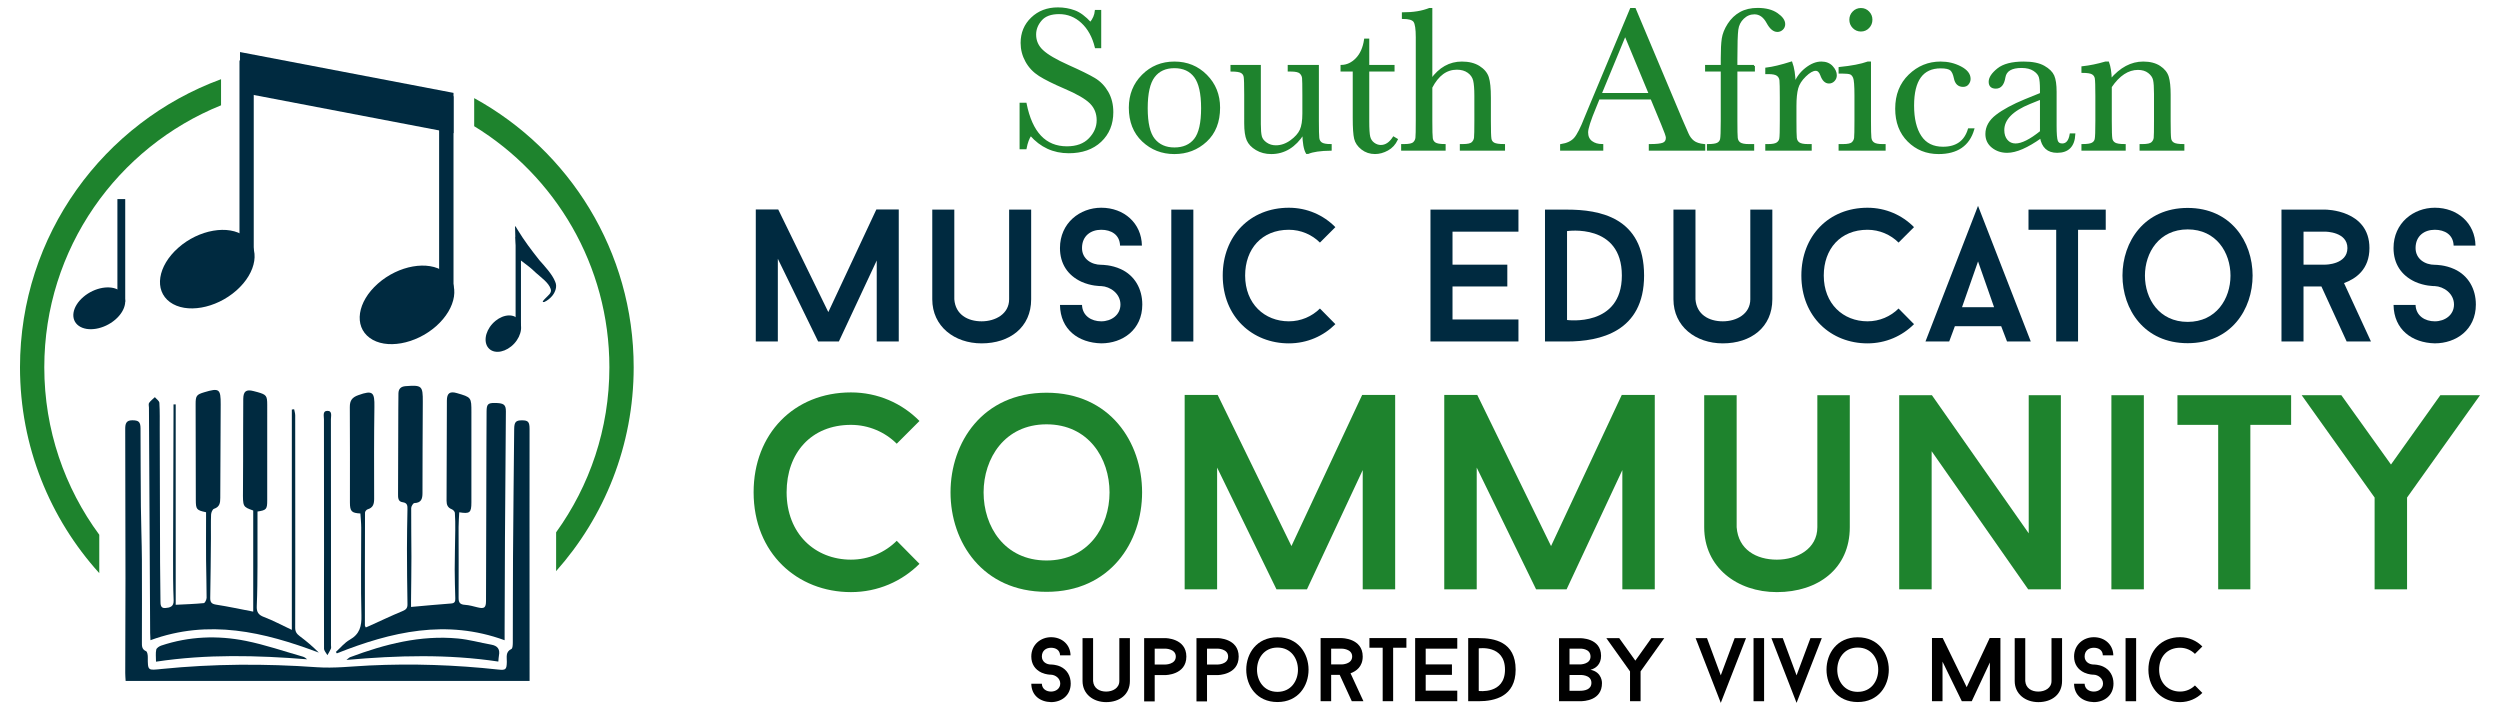 <svg xmlns="http://www.w3.org/2000/svg" xmlns:xlink="http://www.w3.org/1999/xlink" id="Layer_1" x="0px" y="0px" width="328.819px" height="93.543px" viewBox="0 -4.252 328.819 93.543" xml:space="preserve"><path fill="#002A40" d="M54.063,75.578c1.865-0.162,3.571-0.334,5.281-0.455c0.5-0.035,0.548-0.303,0.539-0.682 c-0.029-1.266-0.08-2.535-0.077-3.801c0.003-1.717,0.056-3.434,0.073-5.15c0.007-0.764,0.003-1.529-0.051-2.289 c-0.013-0.17-0.227-0.398-0.399-0.467c-0.533-0.207-0.696-0.58-0.694-1.115c0.02-4.398,0.023-8.795,0.042-13.193 c0.004-0.965,0.395-1.24,1.301-0.979c1.924,0.557,1.925,0.557,1.925,2.533c0,3.947,0.004,7.895-0.001,11.842 c-0.002,1.365-0.204,1.533-1.598,1.305c-0.03,0.656-0.088,1.307-0.088,1.957c-0.002,3.1,0.027,6.197,0.002,9.295 c-0.005,0.652,0.211,0.881,0.846,0.922c0.549,0.035,1.093,0.191,1.632,0.326c0.888,0.221,1.124,0.068,1.128-0.836 c0.015-3.15,0.017-6.299,0.026-9.449c0.008-3.68,0.02-7.359,0.029-11.039c0.005-1.484,0.007-2.969,0.02-4.451 c0.008-0.928,0.182-1.105,1.043-1.104c1.214,0.004,1.501,0.209,1.496,1.113c-0.038,5.562-0.086,11.125-0.121,16.689 c-0.023,3.941-0.03,7.885-0.045,11.826c-0.001,0.475,0,0.949,0,1.58c-7.675-2.812-14.919-1.115-22.069,1.727 c-0.042-0.064-0.084-0.127-0.126-0.189c0.604-0.541,1.134-1.213,1.824-1.602c1.312-0.742,1.575-1.777,1.537-3.205 c-0.098-3.838-0.021-7.682-0.027-11.521c-0.001-0.631-0.072-1.258-0.109-1.883c-1.162-0.057-1.376-0.281-1.377-1.439 c-0.001-4.186,0.018-8.373-0.014-12.559c-0.007-0.852,0.296-1.27,1.106-1.561c1.949-0.709,2.156-0.357,2.127,1.533 c-0.056,4.027-0.046,8.055-0.034,12.08c0.001,0.688-0.128,1.191-0.862,1.402c-0.146,0.043-0.337,0.277-0.338,0.422 c-0.02,4.953-0.019,9.906-0.016,14.859c0,0.066,0.062,0.135,0.119,0.254c0.172-0.074,0.336-0.139,0.494-0.211 c1.445-0.65,2.875-1.338,4.339-1.941c0.47-0.195,0.658-0.4,0.648-0.912c-0.043-2.434-0.066-4.869-0.068-7.307 c-0.002-1.715,0.035-3.434,0.065-5.148c0.008-0.479,0.008-0.867-0.64-0.953c-0.627-0.082-0.599-0.637-0.597-1.127 c0.014-3.707,0.024-7.418,0.034-11.125c0.003-0.691-0.001-1.379,0.017-2.066c0.016-0.598,0.319-0.9,0.938-0.947 c2.149-0.16,2.276-0.053,2.266,2.057c-0.018,4-0.042,8-0.041,12c0,0.771-0.16,1.289-1.072,1.322 c-0.152,0.006-0.412,0.424-0.413,0.652c-0.015,2.141,0.029,4.281,0.03,6.42c0,1.932-0.033,3.865-0.051,5.797 C54.061,75.076,54.063,75.359,54.063,75.578z"></path><path fill="#002A40" d="M69.655,85.307c-17.773,0-35.41,0-53.131,0c-0.02-0.359-0.052-0.693-0.052-1.029 c0.008-4.158,0.032-8.318,0.031-12.477c-0.001-6.541-0.014-13.082-0.033-19.623c-0.002-0.66,0.095-1.154,0.922-1.152 c0.838,0,1.086,0.207,1.09,1.061c0.018,3.416,0.014,6.834,0.047,10.252c0.021,2.33,0.119,4.656,0.134,6.986 c0.022,3.627,0.003,7.256,0,10.883c0,0.48-0.034,0.939,0.551,1.191c0.157,0.07,0.226,0.492,0.225,0.754 c-0.008,1.863,0.012,1.764,1.832,1.582c6.79-0.684,13.583-0.713,20.393-0.229c2.282,0.16,4.597-0.115,6.894-0.227 c5.675-0.275,11.333-0.078,16.979,0.535c0.983,0.107,1.102-0.004,1.124-1.006c0.016-0.625-0.207-1.316,0.608-1.705 c0.167-0.08,0.178-0.58,0.179-0.885c0.017-3.732,0.002-7.465,0.027-11.197c0.038-5.613,0.1-11.227,0.154-16.84 c0.01-0.92,0.215-1.148,1.014-1.148c0.819-0.002,1.009,0.201,1.009,1.139c0.001,3.895-0.006,7.787-0.006,11.682 c0.001,6.779,0.005,13.559,0.008,20.336C69.655,84.527,69.655,84.865,69.655,85.307z"></path><path fill="#002A40" d="M33.306,76.193c0-4.459,0-8.889,0-13.299c-1.379-0.49-1.365-0.49-1.347-2.609 c0.022-2.57,0.015-5.139,0.02-7.707c0.003-1.457,0-2.916,0.017-4.371c0.011-0.998,0.391-1.275,1.355-1.02 c0.178,0.049,0.36,0.09,0.538,0.141c1.145,0.326,1.258,0.473,1.259,1.656c0,4.186,0,8.371-0.001,12.555 c0,1.193-0.098,1.311-1.278,1.49c0,2.387,0.011,4.783-0.002,7.178c-0.01,1.744-0.016,3.492-0.094,5.236 c-0.036,0.773,0.178,1.174,0.945,1.459c1.202,0.451,2.34,1.072,3.667,1.693c0-9.73,0-19.354,0-28.979 c0.101-0.012,0.201-0.025,0.303-0.039c0.049,0.266,0.14,0.531,0.141,0.799c0.01,4,0.006,8,0.006,12 c0.001,5.314,0.01,10.627-0.008,15.943c-0.002,0.52,0.203,0.807,0.598,1.102c0.876,0.652,1.713,1.361,2.507,2.164 c-7.218-2.719-14.466-4.451-22.142-1.631c-0.018-0.395-0.039-0.676-0.041-0.957c-0.054-9.879-0.106-19.756-0.157-29.635 c-0.001-0.211-0.081-0.479,0.02-0.623c0.201-0.287,0.5-0.504,0.759-0.752c0.208,0.252,0.579,0.49,0.594,0.752 c0.071,1.162,0.042,2.33,0.046,3.496c0.016,5.826,0.026,11.656,0.044,17.482c0.007,1.689,0.029,3.377,0.051,5.064 c0.006,0.457-0.013,1,0.653,0.941c0.569-0.053,1.117-0.152,1.081-1.02c-0.082-1.9-0.077-3.805-0.074-5.707 c0.011-6.33,0.037-12.66,0.057-18.99c0.001-0.355,0-0.709,0-1.064c0.097,0,0.192,0,0.289,0c0,8.77,0,17.541,0,26.355 c1.332-0.068,2.517-0.104,3.695-0.221c0.151-0.018,0.368-0.457,0.369-0.701c0.004-1.641-0.058-3.279-0.07-4.92 c-0.015-1.826-0.002-3.654-0.002-5.482c0-0.289,0-0.576,0-0.85c-1.259-0.264-1.346-0.373-1.348-1.645 c-0.009-4.186-0.019-8.371-0.025-12.555c-0.001-1.123,0.114-1.273,1.147-1.584c1.956-0.588,2.161-0.438,2.151,1.586 c-0.02,4.104-0.049,8.211-0.056,12.314c-0.001,0.66-0.077,1.189-0.827,1.436c-0.195,0.064-0.37,0.488-0.381,0.754 c-0.043,1.031-0.01,2.064-0.019,3.098c-0.023,2.621-0.042,5.24-0.093,7.859c-0.012,0.602,0.194,0.805,0.796,0.896 C30.034,75.525,31.605,75.867,33.306,76.193z"></path><path fill="#002A40" d="M65.545,82.762c-6.638-0.996-13.226-0.816-19.979-0.215c0.247-0.188,0.353-0.314,0.487-0.363 c4.575-1.713,9.249-2.922,14.189-2.455c1.465,0.139,2.905,0.547,4.36,0.805c0.833,0.146,1.186,0.586,1.023,1.432 C65.581,82.188,65.578,82.42,65.545,82.762z"></path><path fill="#002A40" d="M20.519,82.777c0-0.609-0.071-1.115,0.032-1.584c0.048-0.221,0.403-0.451,0.664-0.537 c3.65-1.215,7.396-1.363,11.126-0.613c2.528,0.506,4.987,1.359,7.476,2.066c0.21,0.059,0.402,0.188,0.582,0.355 C33.797,81.938,27.219,81.768,20.519,82.777z"></path><path fill="#002A40" d="M43.534,65.826c0,4.924,0,9.848,0,14.771c0,0.158,0.046,0.336-0.012,0.471 c-0.125,0.297-0.304,0.57-0.461,0.852c-0.154-0.287-0.44-0.572-0.442-0.859c-0.022-4.209,0-8.416,0-12.625 c-0.001-5.85-0.016-11.697-0.012-17.545c0-0.412-0.201-1.084,0.423-1.104c0.721-0.025,0.491,0.691,0.493,1.111 C43.54,55.875,43.534,60.852,43.534,65.826z"></path><g> <path fill="#002A40" d="M15.158,37.793c-1.491,1.276-3.638,1.64-4.796,0.813c-1.158-0.826-0.885-2.524,0.6-3.799 c1.49-1.275,3.631-1.641,4.789-0.82C16.908,34.813,16.641,36.52,15.158,37.793L15.158,37.793z"></path> <rect x="15.442" y="21.934" fill="#002A40" width="1.028" height="13.507"></rect></g><g> <path fill="#002A40" d="M31.086,33.959c-2.717,2.393-6.621,3.071-8.736,1.522c-2.114-1.552-1.615-4.748,1.1-7.144 c2.701-2.395,6.621-3.072,8.719-1.521C34.286,28.366,33.803,31.563,31.086,33.959L31.086,33.959z"></path> <rect x="31.499" y="3.7" fill="#002A40" width="1.875" height="25.372"></rect> <polygon fill="#002A40" points="31.568,2.594 31.568,7.895 59.649,13.266 59.649,7.964 "></polygon> <path fill="#002A40" d="M57.362,38.65c-2.718,2.394-6.637,3.086-8.736,1.537c-2.116-1.551-1.634-4.748,1.082-7.142 c2.717-2.396,6.622-3.087,8.736-1.537C60.559,33.058,60.061,36.256,57.362,38.65L57.362,38.65z"></path> <rect x="57.757" y="8.407" fill="#002A40" width="1.892" height="25.356"></rect></g><g> <path fill="#002A40" d="M67.637,40.934c-1.019,1.104-2.489,1.423-3.275,0.706c-0.793-0.718-0.613-2.199,0.406-3.31 c1.019-1.111,2.488-1.429,3.281-0.712C68.839,38.342,68.655,39.823,67.637,40.934L67.637,40.934z"></path> <rect x="67.816" y="26.908" fill="#002A40" width="0.705" height="11.757"></rect> <path fill="#002A40" d="M67.781,27.001c0.074,0.799,0.099,2.216,0.584,2.894c1.076,0.827,1.348,0.988,2.136,1.746 c0.619,0.567,1.672,1.279,1.933,2.119c0.185,0.525-0.382,0.879-0.712,1.238c-0.138,0.155-0.603,0.572-0.115,0.462 c0.393-0.179,0.752-0.47,1.03-0.805c0.422-0.526,0.671-1.231,0.388-1.845c-0.382-0.989-1.4-2.065-2.078-2.835 c-1.082-1.371-1.956-2.512-2.865-4.005c-0.104-0.156-0.399-0.786-0.335-0.261C67.764,26.14,67.775,26.567,67.781,27.001 L67.781,27.001z"></path></g><path fill="#1E832D" d="M29.073,9.6V6.165C13.64,11.834,2.63,26.66,2.63,44.059c0,10.418,3.949,19.91,10.427,27.072v-5.049 c-4.543-6.164-7.232-13.779-7.232-22.023C5.826,28.456,15.444,15.107,29.073,9.6z"></path><path fill="#1E832D" d="M73.144,70.867c6.342-7.129,10.202-16.518,10.202-26.809c0-15.265-8.478-28.546-20.978-35.404v3.693 c10.666,6.531,17.783,18.288,17.783,31.711c0,8.105-2.603,15.596-7.006,21.703L73.144,70.867L73.144,70.867z"></path><g> <path fill="#002A40" d="M118.212,40.663h-2.898V30.01l-4.98,10.653h-2.726l-5.301-10.877v10.877h-2.9V23.295h2.949l6.59,13.503 l6.319-13.503h2.946L118.212,40.663L118.212,40.663z"></path> <path fill="#002A40" d="M122.619,35.112V23.318h2.899v11.794c0.149,2.007,1.76,2.899,3.593,2.899c1.809,0,3.617-0.968,3.617-2.899 V23.318h2.898v11.794c0,3.692-2.825,5.799-6.517,5.799C125.542,40.911,122.619,38.681,122.619,35.112z"></path> <path fill="#002A40" d="M139.416,35.856h2.899c0.05,1.438,1.24,2.155,2.528,2.155c1.337,0,2.527-0.842,2.527-2.205 c0-1.462-1.363-2.379-2.527-2.429c-0.149,0-1.338,0-2.602-0.569c-1.81-0.842-2.826-2.378-2.826-4.435 c0-3.296,2.626-5.303,5.427-5.303c2.999,0,5.301,2.032,5.351,4.98h-2.874c-0.049-1.437-1.164-2.081-2.477-2.081 c-1.364,0-2.528,0.794-2.528,2.403c0,1.436,1.239,2.205,2.528,2.205c0.123,0,1.337,0,2.577,0.569 c1.833,0.842,2.824,2.603,2.824,4.658c0,3.32-2.601,5.104-5.401,5.104C141.844,40.837,139.465,39.103,139.416,35.856z"></path> <path fill="#002A40" d="M154.059,23.318h2.899v17.345h-2.899V23.318z"></path> <path fill="#002A40" d="M173.608,36.327l2.03,2.057c-1.559,1.561-3.716,2.527-6.119,2.527c-4.782,0-8.696-3.469-8.696-8.92 c0-5.226,3.616-8.919,8.696-8.919c2.403,0,4.559,0.967,6.119,2.552l-2.03,2.031c-1.042-1.04-2.504-1.685-4.089-1.685 c-3.569,0-5.749,2.527-5.749,6.02c0,3.718,2.554,6.021,5.749,6.021C171.104,38.012,172.566,37.368,173.608,36.327z"></path> <path fill="#002A40" d="M191.046,26.218v4.337h7.208v2.874h-7.208v4.337h8.672v2.898h-11.572V23.319h11.572v2.899L191.046,26.218 L191.046,26.218z"></path> <path fill="#002A40" d="M206.109,23.318c4.212,0,10.134,0.967,10.134,8.671c0,7.41-5.825,8.674-10.134,8.674h-2.9V23.318H206.109z M213.319,31.99c0-6.938-7.21-5.847-7.21-5.847v11.694C206.109,37.838,213.319,38.829,213.319,31.99z"></path> <path fill="#002A40" d="M220.104,35.112V23.318h2.897v11.794c0.151,2.007,1.76,2.899,3.595,2.899c1.808,0,3.617-0.968,3.617-2.899 V23.318h2.898v11.794c0,3.692-2.825,5.799-6.517,5.799C223.029,40.911,220.104,38.681,220.104,35.112z"></path> <path fill="#002A40" d="M249.713,36.327l2.033,2.057c-1.562,1.561-3.717,2.527-6.12,2.527c-4.781,0-8.697-3.469-8.697-8.92 c0-5.226,3.617-8.919,8.697-8.919c2.403,0,4.558,0.967,6.12,2.552l-2.033,2.031c-1.04-1.04-2.502-1.685-4.088-1.685 c-3.569,0-5.749,2.527-5.749,6.02c0,3.718,2.552,6.021,5.749,6.021C247.211,38.012,248.672,37.368,249.713,36.327z"></path> <path fill="#002A40" d="M263.213,38.656h-6.095l-0.744,2.007h-3.121l6.912-17.84l6.938,17.84h-3.122L263.213,38.656z M258.061,36.152h4.214l-2.108-6.02L258.061,36.152z"></path> <path fill="#002A40" d="M276.964,25.97h-3.643v14.693h-2.874V25.97h-3.643v-2.651h10.159V25.97L276.964,25.97z"></path> <path fill="#002A40" d="M287.741,40.887c-11.447,0-11.423-17.791,0-17.791C299.113,23.096,299.141,40.887,287.741,40.887z M287.741,25.92c-7.484,0-7.508,12.165,0,12.165C295.248,38.087,295.248,25.92,287.741,25.92z"></path> <path fill="#002A40" d="M305.331,33.428h-2.355v7.235h-2.899V23.318h5.774c0,0,5.796,0,5.796,5.055c0,2.8-1.781,4.038-3.343,4.608 l3.543,7.682h-3.197L305.331,33.428z M302.978,30.555h2.874c0,0,2.899,0,2.899-2.181c0-2.156-2.899-2.156-2.899-2.156h-2.874 V30.555z"></path> <path fill="#002A40" d="M314.818,35.856h2.896c0.051,1.438,1.241,2.155,2.529,2.155c1.338,0,2.525-0.842,2.525-2.205 c0-1.462-1.36-2.379-2.525-2.429c-0.148,0-1.341,0-2.603-0.569c-1.81-0.842-2.825-2.378-2.825-4.435 c0-3.296,2.626-5.303,5.428-5.303c2.998,0,5.302,2.032,5.351,4.98h-2.874c-0.049-1.437-1.164-2.081-2.478-2.081 c-1.363,0-2.528,0.794-2.528,2.403c0,1.436,1.24,2.205,2.528,2.205c0.125,0,1.337,0,2.577,0.569 c1.833,0.842,2.824,2.603,2.824,4.658c0,3.32-2.603,5.104-5.401,5.104C317.247,40.837,314.867,39.103,314.818,35.856z"></path></g><g> <path fill="#1E832D" d="M117.945,66.877l2.991,3.029c-2.299,2.297-5.472,3.721-9.012,3.721c-7.04,0-12.803-5.107-12.803-13.135 c0-7.695,5.326-13.131,12.803-13.131c3.539,0,6.713,1.424,9.012,3.758l-2.991,2.99c-1.533-1.531-3.686-2.48-6.021-2.48 c-5.252,0-8.462,3.721-8.462,8.863c0,5.473,3.758,8.865,8.462,8.865C114.26,69.357,116.413,68.412,117.945,66.877z"></path> <path fill="#1E832D" d="M137.646,73.59c-16.852,0-16.816-26.189,0-26.189C154.39,47.398,154.427,73.59,137.646,73.59z M137.646,51.559c-11.017,0-11.053,17.908,0,17.908C148.698,69.467,148.698,51.559,137.646,51.559z"></path> <path fill="#1E832D" d="M183.503,73.26h-4.268V57.574l-7.333,15.686h-4.011l-7.807-16.012V73.26h-4.268V47.691h4.341l9.703,19.881 l9.302-19.881h4.34L183.503,73.26L183.503,73.26z"></path> <path fill="#1E832D" d="M217.652,73.26h-4.269V57.574l-7.332,15.686h-4.013l-7.808-16.012V73.26h-4.27V47.691h4.342l9.704,19.881 l9.302-19.881h4.341V73.26H217.652z"></path> <path fill="#1E832D" d="M224.149,65.092V47.729h4.269v17.363c0.218,2.953,2.591,4.266,5.288,4.266c2.662,0,5.325-1.42,5.325-4.266 V47.729h4.268v17.363c0,5.436-4.156,8.535-9.593,8.535C228.452,73.627,224.149,70.344,224.149,65.092z"></path> <path fill="#1E832D" d="M271.062,73.26h-4.301l-12.696-18.164V73.26h-4.268V47.729h4.304l12.731,18.166V47.729h4.23L271.062,73.26 L271.062,73.26z"></path> <path fill="#1E832D" d="M277.707,47.729h4.268v25.533h-4.268V47.729z"></path> <path fill="#1E832D" d="M301.345,51.631h-5.361V73.26h-4.232V51.631h-5.358v-3.904h14.952V51.631z"></path> <path fill="#1E832D" d="M326.189,47.729l-9.594,13.459v12.074h-4.268V61.188l-9.593-13.461h5.217l6.528,9.119l6.495-9.119h5.214 V47.729z"></path></g><path d="M135.644,85.678h1.388c0.023,0.689,0.593,1.031,1.21,1.031c0.64,0,1.21-0.402,1.21-1.055c0-0.699-0.652-1.139-1.21-1.164 c-0.071,0-0.641,0-1.246-0.271c-0.866-0.404-1.352-1.139-1.352-2.123c0-1.578,1.257-2.539,2.598-2.539 c1.435,0,2.539,0.973,2.562,2.385h-1.376c-0.023-0.688-0.557-0.996-1.186-0.996c-0.652,0-1.21,0.379-1.21,1.15 c0,0.688,0.593,1.057,1.21,1.057c0.06,0,0.64,0,1.234,0.271c0.877,0.404,1.352,1.246,1.352,2.23c0,1.59-1.245,2.443-2.586,2.443 C136.806,88.062,135.667,87.232,135.644,85.678z"></path><path d="M142.383,85.322v-5.646h1.388v5.646c0.071,0.961,0.843,1.387,1.72,1.387c0.866,0,1.732-0.461,1.732-1.387v-5.646h1.388 v5.646c0,1.768-1.353,2.775-3.12,2.775C143.783,88.098,142.383,87.029,142.383,85.322z"></path><path d="M156.039,82.107c0,2.432-2.776,2.432-2.776,2.432h-1.388v3.463h-1.388v-8.326h2.776 C153.263,79.676,156.039,79.676,156.039,82.107z M154.651,82.107c0-1.045-1.388-1.045-1.388-1.045h-1.388v2.09h1.388 C153.263,83.152,154.651,83.152,154.651,82.107z"></path><path d="M162.921,82.107c0,2.432-2.776,2.432-2.776,2.432h-1.388v3.463h-1.388v-8.326h2.776 C160.145,79.676,162.921,79.676,162.921,82.107z M161.533,82.107c0-1.045-1.388-1.045-1.388-1.045h-1.388v2.09h1.388 C160.145,83.152,161.533,83.152,161.533,82.107z"></path><path d="M168.023,88.086c-5.48,0-5.469-8.518,0-8.518C173.469,79.568,173.481,88.086,168.023,88.086z M168.023,80.92 c-3.582,0-3.594,5.826,0,5.826C171.618,86.746,171.618,80.92,168.023,80.92z"></path><path d="M176.211,84.516h-1.127v3.463h-1.388v-8.303h2.764c0,0,2.775,0,2.775,2.42c0,1.34-0.854,1.934-1.602,2.207l1.697,3.676 h-1.53L176.211,84.516z M175.084,83.139h1.376c0,0,1.388,0,1.388-1.043c0-1.033-1.388-1.033-1.388-1.033h-1.376V83.139z"></path><path d="M184.98,80.945h-1.744v7.033h-1.376v-7.033h-1.744v-1.27h4.864V80.945z"></path><path d="M187.519,81.062v2.076h3.452v1.377h-3.452v2.076h4.153v1.387h-5.541v-8.303h5.541v1.387H187.519z"></path><path d="M194.496,79.676c2.018,0,4.853,0.463,4.853,4.152c0,3.547-2.788,4.15-4.853,4.15h-1.388v-8.303H194.496z M197.948,83.828 c0-3.322-3.452-2.801-3.452-2.801v5.6C194.496,86.627,197.948,87.102,197.948,83.828z"></path><path d="M210.704,85.596c0,2.277-2.326,2.383-2.884,2.383h-2.764v-8.291h2.764c0,0,2.764-0.072,2.764,2.324 c0,1.092-0.675,1.648-1.388,1.828C210.763,84.16,210.704,85.596,210.704,85.596z M206.434,83.139h1.387c0,0,1.376,0,1.376-1.031 c0-1.115-1.376-1.045-1.376-1.045h-1.387V83.139z M209.315,85.559c0-1.113-1.495-1.031-1.495-1.031h-1.387v2.076h1.387 C208.401,86.604,209.315,86.461,209.315,85.559z"></path><path d="M218.901,79.676l-3.119,4.377v3.926h-1.388v-3.926l-3.119-4.377h1.695l2.124,2.965l2.111-2.965H218.901z"></path><path d="M229.652,79.676l-3.321,8.518l-3.311-8.518h1.495l1.815,4.898l1.826-4.898H229.652z"></path><path d="M230.639,79.676h1.388v8.303h-1.388V79.676z"></path><path d="M239.619,79.676l-3.321,8.518l-3.31-8.518h1.494l1.815,4.898l1.827-4.898H239.619z"></path><path d="M244.343,88.086c-5.48,0-5.469-8.518,0-8.518C249.787,79.568,249.8,88.086,244.343,88.086z M244.343,80.92 c-3.582,0-3.595,5.826,0,5.826C247.937,86.746,247.937,80.92,244.343,80.92z"></path><path d="M263.113,87.979h-1.389v-5.1l-2.385,5.1h-1.305l-2.539-5.207v5.207h-1.387v-8.314h1.411l3.155,6.465l3.025-6.465h1.412 V87.979z"></path><path d="M264.989,85.322v-5.646h1.388v5.646c0.071,0.961,0.843,1.387,1.72,1.387c0.866,0,1.732-0.461,1.732-1.387v-5.646h1.388 v5.646c0,1.768-1.352,2.775-3.12,2.775C266.39,88.098,264.989,87.029,264.989,85.322z"></path><path d="M272.797,85.678h1.388c0.023,0.689,0.594,1.031,1.21,1.031c0.641,0,1.21-0.402,1.21-1.055c0-0.699-0.652-1.139-1.21-1.164 c-0.071,0-0.641,0-1.245-0.271c-0.866-0.404-1.353-1.139-1.353-2.123c0-1.578,1.258-2.539,2.598-2.539 c1.435,0,2.539,0.973,2.563,2.385h-1.377c-0.023-0.688-0.558-0.996-1.187-0.996c-0.652,0-1.21,0.379-1.21,1.15 c0,0.688,0.594,1.057,1.21,1.057c0.06,0,0.641,0,1.233,0.271c0.879,0.404,1.354,1.246,1.354,2.23c0,1.59-1.245,2.443-2.587,2.443 C273.959,88.062,272.821,87.232,272.797,85.678z"></path><path d="M279.571,79.676h1.389v8.303h-1.389V79.676z"></path><path d="M288.695,85.902l0.973,0.984c-0.747,0.748-1.778,1.211-2.929,1.211c-2.291,0-4.165-1.66-4.165-4.27 c0-2.504,1.731-4.271,4.165-4.271c1.15,0,2.182,0.463,2.929,1.223l-0.973,0.973c-0.498-0.498-1.198-0.807-1.956-0.807 c-1.71,0-2.753,1.209-2.753,2.883c0,1.779,1.222,2.881,2.753,2.881C287.497,86.709,288.197,86.402,288.695,85.902z"></path><path fill="#1E832D" stroke="#1E832D" stroke-width="0.25" stroke-miterlimit="10" d="M134.228,15.252v-5.87h0.673 c0.763,3.825,2.572,5.736,5.427,5.736c1.283,0,2.279-0.365,2.983-1.098c0.704-0.731,1.056-1.55,1.056-2.458 c0-0.914-0.309-1.682-0.929-2.301c-0.619-0.611-1.75-1.267-3.393-1.967c-1.464-0.628-2.567-1.178-3.312-1.649 s-1.326-1.084-1.744-1.839c-0.417-0.754-0.626-1.557-0.626-2.409c0-1.302,0.45-2.387,1.353-3.252c0.902-0.866,2.045-1.3,3.427-1.3 c0.772,0,1.5,0.127,2.181,0.378c0.683,0.251,1.382,0.771,2.101,1.562c0.414-0.494,0.645-1.028,0.7-1.603h0.591v4.78h-0.591 c-0.341-1.391-0.945-2.486-1.81-3.285c-0.867-0.8-1.871-1.198-3.011-1.198c-1.086,0-1.883,0.294-2.389,0.881 c-0.508,0.588-0.761,1.232-0.761,1.934c0,0.843,0.318,1.557,0.956,2.14c0.628,0.593,1.765,1.258,3.407,1.993 c1.569,0.7,2.712,1.264,3.427,1.69c0.713,0.427,1.285,1.017,1.717,1.771c0.43,0.754,0.646,1.624,0.646,2.612 c0,1.562-0.521,2.832-1.561,3.812c-1.043,0.978-2.434,1.467-4.175,1.467c-2.002,0-3.671-0.768-5.009-2.303 c-0.297,0.422-0.516,1.015-0.661,1.776H134.228z"></path><path fill="#1E832D" stroke="#1E832D" stroke-width="0.25" stroke-miterlimit="10" d="M148.597,9.907 c0-1.688,0.564-3.099,1.695-4.235c1.131-1.135,2.522-1.703,4.174-1.703c1.661,0,3.057,0.57,4.188,1.711 c1.131,1.139,1.697,2.55,1.697,4.228c0,1.857-0.577,3.319-1.724,4.384c-1.15,1.062-2.537,1.596-4.162,1.596 c-1.624,0-3.009-0.542-4.154-1.624C149.168,13.182,148.597,11.729,148.597,9.907z M150.831,9.975c0,1.956,0.319,3.328,0.957,4.113 c0.637,0.786,1.53,1.179,2.679,1.179c1.176,0,2.076-0.393,2.7-1.179c0.623-0.785,0.936-2.157,0.936-4.113 c0-1.939-0.311-3.32-0.929-4.148c-0.62-0.825-1.522-1.237-2.708-1.237c-1.176,0-2.077,0.41-2.7,1.231 C151.143,6.642,150.831,8.028,150.831,9.975z"></path><path fill="#1E832D" stroke="#1E832D" stroke-width="0.25" stroke-miterlimit="10" d="M173.345,4.414v7.23 c0,1.203,0.019,1.957,0.054,2.262c0.037,0.306,0.168,0.535,0.397,0.688c0.229,0.152,0.641,0.229,1.232,0.229v0.619 c-1.364,0.019-2.361,0.162-2.99,0.431h-0.161c-0.286-0.494-0.438-1.347-0.457-2.557c-0.548,0.852-1.175,1.494-1.878,1.925 c-0.705,0.431-1.484,0.646-2.337,0.646c-0.736,0-1.386-0.169-1.951-0.507c-0.567-0.335-0.956-0.746-1.165-1.231 c-0.211-0.483-0.317-1.216-0.317-2.194V8.196c0-1.274-0.022-2.053-0.067-2.335c-0.044-0.284-0.187-0.492-0.424-0.626 c-0.239-0.136-0.676-0.201-1.314-0.201v-0.62h3.744v7.647c0,0.755,0.045,1.303,0.134,1.644c0.089,0.34,0.319,0.639,0.687,0.895 c0.368,0.256,0.795,0.385,1.279,0.385c0.692,0,1.352-0.228,1.98-0.681c0.628-0.452,1.056-0.934,1.286-1.441 c0.229-0.507,0.344-1.232,0.344-2.174V8.196c0-1.202-0.015-1.933-0.041-2.195c-0.028-0.259-0.142-0.485-0.343-0.679 c-0.203-0.193-0.623-0.288-1.261-0.288h-0.282v-0.62H173.345z"></path><path fill="#1E832D" stroke="#1E832D" stroke-width="0.25" stroke-miterlimit="10" d="M183.296,5.034h-3.326v6.665 c0,1.022,0.046,1.711,0.135,2.065c0.09,0.355,0.279,0.64,0.572,0.855c0.292,0.216,0.604,0.323,0.937,0.323 c0.646,0,1.207-0.368,1.683-1.104l0.431,0.256c-0.278,0.592-0.688,1.039-1.231,1.34c-0.544,0.3-1.093,0.451-1.65,0.451 c-0.646,0-1.215-0.191-1.703-0.572c-0.489-0.383-0.794-0.828-0.915-1.341c-0.121-0.511-0.182-1.408-0.182-2.693V5.034h-1.604v-0.62 c0.736-0.019,1.396-0.327,1.979-0.929c0.583-0.603,0.957-1.445,1.117-2.532h0.432v3.461h3.326V5.034z"></path><path fill="#1E832D" stroke="#1E832D" stroke-width="0.25" stroke-miterlimit="10" d="M188.265,6.231 c0.538-0.755,1.142-1.319,1.812-1.697c0.668-0.376,1.401-0.565,2.201-0.565c0.906,0,1.658,0.189,2.255,0.565 c0.597,0.378,0.985,0.842,1.165,1.395s0.27,1.447,0.27,2.686v3.044c0,1.293,0.024,2.077,0.073,2.356 c0.049,0.278,0.195,0.482,0.438,0.611c0.243,0.131,0.692,0.196,1.348,0.196v0.619h-5.696v-0.619h0.256 c0.655,0,1.08-0.095,1.272-0.283c0.193-0.188,0.306-0.411,0.338-0.667c0.03-0.255,0.046-0.994,0.046-2.214V8.345 c0-0.915-0.054-1.593-0.161-2.032c-0.108-0.44-0.361-0.803-0.761-1.092c-0.399-0.286-0.899-0.431-1.501-0.431 c-0.701,0-1.33,0.205-1.886,0.612c-0.556,0.41-1.045,1.021-1.468,1.839v4.417c0,1.238,0.02,2.001,0.061,2.289 c0.041,0.286,0.178,0.504,0.411,0.652c0.231,0.148,0.66,0.223,1.278,0.223v0.619h-5.602v-0.619h0.283 c0.646,0,1.066-0.093,1.26-0.275c0.192-0.185,0.305-0.404,0.335-0.66c0.032-0.257,0.047-1,0.047-2.229V0.67 c0-1.113-0.104-1.817-0.316-2.114c-0.21-0.296-0.715-0.443-1.513-0.443v-0.62c1.39,0,2.549-0.188,3.474-0.564h0.282V6.231z"></path><path fill="#1E832D" stroke="#1E832D" stroke-width="0.25" stroke-miterlimit="10" d="M217.213,8.709h-6.933l-0.471,1.158 c-0.701,1.679-1.052,2.773-1.052,3.285c0,0.548,0.187,0.963,0.559,1.246c0.373,0.282,0.85,0.424,1.435,0.424v0.619h-5.428v-0.619 c0.809-0.125,1.41-0.41,1.805-0.854c0.396-0.445,0.871-1.381,1.428-2.808c0.044-0.135,0.261-0.656,0.647-1.562l5.304-12.67h0.525 l6.1,14.501l0.836,1.913c0.188,0.431,0.441,0.77,0.761,1.016c0.317,0.247,0.796,0.402,1.434,0.465v0.619h-7.176v-0.619 c0.878,0,1.474-0.065,1.783-0.196c0.309-0.129,0.464-0.388,0.464-0.773c0-0.198-0.206-0.785-0.618-1.764L217.213,8.709z M216.986,8.104l-3.233-7.783l-3.219,7.783H216.986z"></path><path fill="#1E832D" stroke="#1E832D" stroke-width="0.25" stroke-miterlimit="10" d="M230.694,4.414v0.62h-2.304v6.624 c0,1.176,0.016,1.917,0.047,2.222s0.16,0.539,0.384,0.699c0.226,0.163,0.625,0.243,1.198,0.243h0.579v0.619h-5.965v-0.619 c0.619,0,1.048-0.062,1.287-0.188c0.237-0.126,0.386-0.316,0.443-0.572s0.089-1.058,0.089-2.403V5.034h-2.062v-0.62h2.062V3.418 c0-1.114,0.043-1.976,0.133-2.586c0.091-0.61,0.343-1.242,0.761-1.893c0.419-0.65,0.943-1.15,1.576-1.502 c0.633-0.35,1.386-0.524,2.255-0.524c1.06,0,1.908,0.22,2.545,0.66c0.638,0.439,0.957,0.889,0.957,1.347 c0,0.26-0.09,0.476-0.27,0.646c-0.18,0.171-0.392,0.257-0.633,0.257c-0.476,0-0.911-0.368-1.307-1.104 c-0.439-0.809-1.01-1.212-1.71-1.212c-0.566,0-1.062,0.204-1.488,0.612c-0.426,0.409-0.681,0.917-0.761,1.529 c-0.08,0.609-0.121,1.921-0.121,3.931v0.836H230.694z"></path><path fill="#1E832D" stroke="#1E832D" stroke-width="0.25" stroke-miterlimit="10" d="M236.053,6.783 c0.305-0.798,0.802-1.468,1.487-2.006c0.687-0.538,1.357-0.809,2.014-0.809c0.593,0,1.06,0.185,1.4,0.553s0.513,0.744,0.513,1.13 c0,0.262-0.089,0.486-0.264,0.674c-0.175,0.188-0.388,0.283-0.64,0.283c-0.448,0-0.79-0.333-1.023-0.996 c-0.161-0.449-0.405-0.674-0.727-0.674c-0.387,0-0.85,0.262-1.388,0.788c-0.538,0.524-0.885,1.069-1.037,1.636 s-0.229,1.343-0.229,2.329v1.967c0,1.176,0.016,1.917,0.047,2.222s0.159,0.539,0.385,0.699c0.224,0.163,0.622,0.243,1.197,0.243 h0.378v0.619h-5.857v-0.619h0.283c0.539,0,0.922-0.074,1.15-0.223s0.366-0.355,0.411-0.626c0.046-0.269,0.067-1.041,0.067-2.315 v-3.11c0-1.186-0.017-1.929-0.047-2.229c-0.032-0.301-0.16-0.534-0.385-0.699c-0.224-0.167-0.624-0.25-1.197-0.25h-0.283V4.764 c0.844-0.098,1.947-0.364,3.312-0.795C235.883,4.678,236.026,5.617,236.053,6.783z"></path><path fill="#1E832D" stroke="#1E832D" stroke-width="0.25" stroke-miterlimit="10" d="M245.962,3.969v7.689 c0,1.176,0.019,1.917,0.055,2.222c0.035,0.305,0.165,0.539,0.39,0.699c0.225,0.163,0.624,0.243,1.199,0.243h0.282v0.619h-5.938 v-0.619h0.459c0.637,0,1.052-0.093,1.245-0.275c0.191-0.185,0.305-0.404,0.336-0.66c0.031-0.257,0.047-1,0.047-2.229v-3.34 c0-1.292-0.061-2.083-0.181-2.37c-0.121-0.287-0.284-0.466-0.486-0.538c-0.2-0.071-0.554-0.108-1.055-0.108h-0.365V4.684 c1.598-0.162,2.837-0.399,3.717-0.715H245.962z M243.364-1.66c0-0.385,0.136-0.717,0.409-0.996c0.274-0.278,0.604-0.416,0.99-0.416 s0.714,0.138,0.983,0.416c0.27,0.279,0.404,0.611,0.404,0.996c0,0.396-0.135,0.732-0.404,1.011s-0.598,0.418-0.983,0.418 s-0.716-0.14-0.99-0.418C243.5-0.928,243.364-1.264,243.364-1.66z"></path><path fill="#1E832D" stroke="#1E832D" stroke-width="0.25" stroke-miterlimit="10" d="M258.957,12.748h0.592 c-0.61,2.093-2.137,3.139-4.579,3.139c-1.569,0-2.893-0.535-3.966-1.604c-1.072-1.067-1.608-2.482-1.608-4.241 c0-1.805,0.579-3.269,1.737-4.391s2.527-1.683,4.107-1.683c0.95,0,1.826,0.209,2.625,0.627c0.8,0.417,1.198,0.926,1.198,1.527 c0,0.226-0.074,0.437-0.222,0.633c-0.148,0.198-0.361,0.297-0.639,0.297c-0.594,0-0.957-0.346-1.092-1.037 c-0.107-0.521-0.273-0.884-0.497-1.091c-0.233-0.206-0.688-0.31-1.361-0.31c-1.203,0-2.107,0.419-2.713,1.252 c-0.607,0.836-0.909,2.092-0.909,3.771c0,1.733,0.325,3.088,0.978,4.067c0.65,0.978,1.635,1.468,2.954,1.468 C257.34,15.173,258.473,14.364,258.957,12.748z"></path><path fill="#1E832D" stroke="#1E832D" stroke-width="0.25" stroke-miterlimit="10" d="M272.343,13.421h0.496 c-0.08,1.535-0.834,2.303-2.261,2.303c-0.611,0-1.094-0.16-1.448-0.483c-0.354-0.323-0.586-0.803-0.693-1.441 c-0.898,0.639-1.718,1.118-2.458,1.441c-0.738,0.323-1.403,0.483-1.985,0.483c-0.745,0-1.387-0.215-1.926-0.646 c-0.539-0.43-0.809-1-0.809-1.709c0-0.925,0.452-1.732,1.354-2.423c0.903-0.691,2.149-1.366,3.736-2.021l2.088-0.848v-0.54 c0-0.764-0.049-1.315-0.147-1.655c-0.1-0.342-0.355-0.646-0.77-0.917c-0.411-0.269-0.954-0.403-1.629-0.403 c-1.346,0-2.095,0.449-2.247,1.347c-0.145,0.915-0.521,1.374-1.131,1.374c-0.549,0-0.821-0.261-0.821-0.782 c0-0.511,0.362-1.062,1.09-1.649c0.726-0.587,1.858-0.882,3.393-0.882c1.141,0,2.024,0.181,2.654,0.54 c0.628,0.358,1.044,0.767,1.245,1.225s0.303,1.158,0.303,2.101v4.457c0,1.041,0.055,1.709,0.161,2.006s0.341,0.445,0.701,0.445 C271.83,14.742,272.198,14.302,272.343,13.421z M268.437,8.709l-1.467,0.593c-2.316,0.941-3.475,2.127-3.475,3.555 c0,0.564,0.148,1.021,0.444,1.367s0.682,0.519,1.158,0.519c0.421,0,0.911-0.141,1.468-0.419c0.556-0.278,1.18-0.695,1.871-1.252 V8.709z"></path><path fill="#1E832D" stroke="#1E832D" stroke-width="0.25" stroke-miterlimit="10" d="M276.92,3.969h0.364 c0.205,0.557,0.322,1.315,0.35,2.275c0.646-0.762,1.324-1.332,2.033-1.71c0.709-0.376,1.448-0.565,2.221-0.565 c0.88,0,1.601,0.185,2.162,0.553c0.561,0.368,0.922,0.819,1.083,1.354c0.162,0.534,0.243,1.312,0.243,2.336v3.447 c0,1.274,0.022,2.051,0.068,2.33c0.043,0.278,0.185,0.485,0.424,0.625c0.236,0.14,0.675,0.209,1.312,0.209v0.619h-5.643v-0.619 h0.257c0.646,0,1.068-0.095,1.267-0.283c0.196-0.188,0.31-0.407,0.336-0.659c0.027-0.252,0.039-0.993,0.039-2.222V8.104 c0-0.871-0.041-1.492-0.127-1.865c-0.085-0.373-0.315-0.702-0.687-0.99c-0.371-0.287-0.846-0.431-1.421-0.431 c-0.655,0-1.282,0.195-1.878,0.585c-0.599,0.392-1.16,0.978-1.689,1.758v4.498c0,1.274,0.023,2.051,0.074,2.33 c0.049,0.278,0.192,0.485,0.431,0.625c0.236,0.14,0.68,0.209,1.325,0.209v0.619h-5.573v-0.619c0.618,0,1.05-0.062,1.292-0.188 c0.243-0.126,0.393-0.316,0.45-0.572c0.06-0.256,0.089-1.058,0.089-2.403V8.372c0-1.283-0.025-2.062-0.074-2.336 c-0.049-0.273-0.193-0.479-0.431-0.62c-0.239-0.139-0.682-0.207-1.326-0.207v-0.62C274.877,4.48,275.888,4.273,276.92,3.969z"></path><g id="_x32_bm0zP_1_"> <image width="843" height="1500" id="_x32_bm0zP_2_" transform="matrix(1 0 0 1 356.558 -660.708)"> </image></g></svg>
